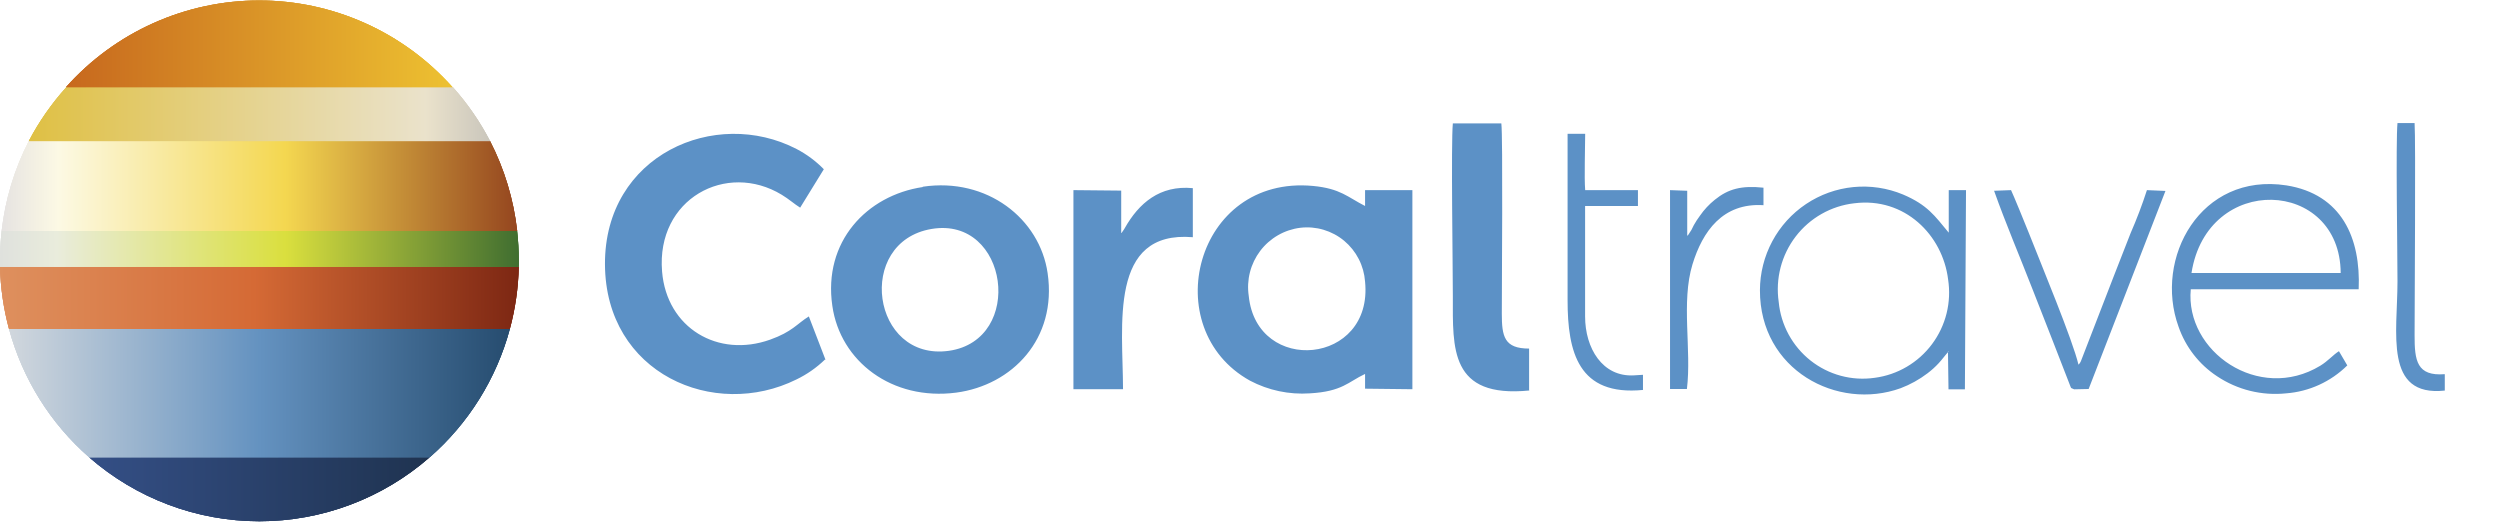 <svg width="153" height="32" viewBox="0 0 153 32" fill="none" xmlns="http://www.w3.org/2000/svg">
<g clip-path="url(#clip0)">
<path fill-rule="evenodd" clip-rule="evenodd" d="M26.3 27.985H5.454C8.344 30.51 12.045 31.901 15.874 31.901C19.704 31.901 23.405 30.51 26.295 27.985H26.3Z" fill="url(#paint0_linear)"/>
<path fill-rule="evenodd" clip-rule="evenodd" d="M26.3 27.985H5.454C8.344 30.51 12.045 31.901 15.874 31.901C19.704 31.901 23.405 30.51 26.295 27.985H26.3Z" fill="url(#paint1_linear)"/>
<path fill-rule="evenodd" clip-rule="evenodd" d="M26.3 27.985H5.454C8.344 30.51 12.045 31.901 15.874 31.901C19.704 31.901 23.405 30.51 26.295 27.985H26.3Z" fill="url(#paint2_linear)"/>
<path fill-rule="evenodd" clip-rule="evenodd" d="M5.454 27.985H26.3C28.672 25.913 30.379 23.179 31.203 20.131H0.55C1.375 23.179 3.081 25.913 5.454 27.985Z" fill="url(#paint3_linear)"/>
<path fill-rule="evenodd" clip-rule="evenodd" d="M5.454 27.985H26.3C28.672 25.913 30.379 23.179 31.203 20.131H0.55C1.375 23.179 3.081 25.913 5.454 27.985Z" fill="url(#paint4_linear)"/>
<path fill-rule="evenodd" clip-rule="evenodd" d="M5.454 27.985H26.3C28.672 25.913 30.379 23.179 31.203 20.131H0.55C1.375 23.179 3.081 25.913 5.454 27.985Z" fill="url(#paint5_linear)"/>
<path fill-rule="evenodd" clip-rule="evenodd" d="M0.55 20.131H31.203C31.538 18.887 31.721 17.608 31.749 16.32H0C0.03 17.608 0.214 18.888 0.55 20.131Z" fill="url(#paint6_linear)"/>
<path fill-rule="evenodd" clip-rule="evenodd" d="M0.55 20.131H31.203C31.538 18.887 31.721 17.608 31.749 16.32H0C0.03 17.608 0.214 18.888 0.55 20.131Z" fill="url(#paint7_linear)"/>
<path fill-rule="evenodd" clip-rule="evenodd" d="M0.55 20.131H31.203C31.538 18.887 31.721 17.608 31.749 16.32H0C0.03 17.608 0.214 18.888 0.55 20.131Z" fill="url(#paint8_linear)"/>
<path fill-rule="evenodd" clip-rule="evenodd" d="M2.43526e-06 16.325H31.749C31.749 16.202 31.749 16.078 31.749 15.952C31.749 15.344 31.715 14.737 31.647 14.133H0.101C0.034 14.737 -0 15.344 2.43526e-06 15.952C2.43526e-06 16.074 2.43526e-06 16.199 2.43526e-06 16.325Z" fill="url(#paint9_linear)"/>
<path fill-rule="evenodd" clip-rule="evenodd" d="M2.43526e-06 16.325H31.749C31.749 16.202 31.749 16.078 31.749 15.952C31.749 15.344 31.715 14.737 31.647 14.133H0.101C0.034 14.737 -0 15.344 2.43526e-06 15.952C2.43526e-06 16.074 2.43526e-06 16.199 2.43526e-06 16.325Z" fill="url(#paint10_linear)"/>
<path fill-rule="evenodd" clip-rule="evenodd" d="M2.43526e-06 16.325H31.749C31.749 16.202 31.749 16.078 31.749 15.952C31.749 15.344 31.715 14.737 31.647 14.133H0.101C0.034 14.737 -0 15.344 2.43526e-06 15.952C2.43526e-06 16.074 2.43526e-06 16.199 2.43526e-06 16.325Z" fill="url(#paint11_linear)"/>
<path fill-rule="evenodd" clip-rule="evenodd" d="M0.101 14.133H31.652C31.437 12.214 30.874 10.351 29.992 8.635H1.762C0.879 10.351 0.317 12.214 0.101 14.133Z" fill="url(#paint12_linear)"/>
<path fill-rule="evenodd" clip-rule="evenodd" d="M0.101 14.133H31.652C31.437 12.214 30.874 10.351 29.992 8.635H1.762C0.879 10.351 0.317 12.214 0.101 14.133Z" fill="url(#paint13_linear)"/>
<path fill-rule="evenodd" clip-rule="evenodd" d="M0.101 14.133H31.652C31.437 12.214 30.874 10.351 29.992 8.635H1.762C0.879 10.351 0.317 12.214 0.101 14.133Z" fill="url(#paint14_linear)"/>
<path fill-rule="evenodd" clip-rule="evenodd" d="M1.762 8.635H29.992C29.374 7.443 28.608 6.333 27.714 5.333H4.064C3.161 6.332 2.387 7.441 1.762 8.635Z" fill="url(#paint15_linear)"/>
<path fill-rule="evenodd" clip-rule="evenodd" d="M1.762 8.635H29.992C29.374 7.443 28.608 6.333 27.714 5.333H4.064C3.161 6.332 2.387 7.441 1.762 8.635Z" fill="url(#paint16_linear)"/>
<path fill-rule="evenodd" clip-rule="evenodd" d="M1.762 8.635H29.992C29.374 7.443 28.608 6.333 27.714 5.333H4.064C3.161 6.332 2.387 7.441 1.762 8.635Z" fill="url(#paint17_linear)"/>
<path fill-rule="evenodd" clip-rule="evenodd" d="M4.04 5.333H27.69C26.2 3.664 24.378 2.329 22.34 1.415C20.302 0.501 18.096 0.028 15.865 0.028C13.633 0.028 11.427 0.501 9.389 1.415C7.352 2.329 5.529 3.664 4.04 5.333Z" fill="url(#paint18_linear)"/>
<path fill-rule="evenodd" clip-rule="evenodd" d="M4.04 5.333H27.69C26.2 3.664 24.378 2.329 22.34 1.415C20.302 0.501 18.096 0.028 15.865 0.028C13.633 0.028 11.427 0.501 9.389 1.415C7.352 2.329 5.529 3.664 4.04 5.333Z" fill="url(#paint19_linear)"/>
<path fill-rule="evenodd" clip-rule="evenodd" d="M4.04 5.333H27.69C26.2 3.664 24.378 2.329 22.34 1.415C20.302 0.501 18.096 0.028 15.865 0.028C13.633 0.028 11.427 0.501 9.389 1.415C7.352 2.329 5.529 3.664 4.04 5.333Z" fill="url(#paint20_linear)"/>
<path fill-rule="evenodd" clip-rule="evenodd" d="M83.542 22.89V23.787L86.438 23.821V11.636H83.542V12.606C82.48 12.068 82.041 11.54 80.361 11.38C73.121 10.701 70.79 20.131 76.5 23.297C77.626 23.891 78.894 24.16 80.163 24.073C82.152 23.961 82.509 23.37 83.542 22.885V22.89ZM56.47 11.447C53.048 11.961 50.364 14.788 50.939 18.72C51.422 22.114 54.588 24.538 58.517 24.029C61.934 23.578 64.704 20.747 64.115 16.718C63.633 13.382 60.404 10.841 56.47 11.428V11.447ZM119.215 21.493L119.248 23.826H120.252L120.32 11.636H119.263V14.24C118.399 13.198 117.964 12.543 116.463 11.903C115.503 11.504 114.459 11.348 113.425 11.449C112.39 11.551 111.396 11.907 110.531 12.486C109.665 13.065 108.955 13.848 108.463 14.768C107.971 15.688 107.711 16.716 107.708 17.76C107.698 22.652 112.457 25.154 116.319 23.758C116.908 23.535 117.462 23.228 117.964 22.846C118.214 22.657 118.447 22.446 118.659 22.216C118.853 22.007 119.05 21.731 119.248 21.518L119.215 21.493ZM50.48 22.012C49.97 22.504 49.385 22.912 48.748 23.22C43.714 25.721 37.053 22.875 37.024 16.175C36.995 9.474 43.781 6.541 48.752 9.12C49.369 9.442 49.931 9.859 50.418 10.357L48.97 12.708C48.622 12.495 48.284 12.184 47.84 11.918C44.462 9.867 40.152 12.16 40.519 16.616C40.803 20.082 43.945 21.925 47.136 20.785C48.492 20.301 48.772 19.816 49.501 19.365L50.519 22.012H50.48ZM113.481 12.441C116.56 12.049 118.891 14.381 119.224 17.101C119.331 17.794 119.299 18.501 119.13 19.181C118.961 19.861 118.658 20.501 118.239 21.062C117.821 21.623 117.295 22.094 116.692 22.448C116.09 22.802 115.423 23.031 114.731 23.122C114.039 23.222 113.334 23.18 112.659 22.998C111.984 22.816 111.353 22.498 110.804 22.064C110.255 21.629 109.799 21.087 109.464 20.471C109.13 19.855 108.923 19.177 108.857 18.478C108.754 17.775 108.793 17.059 108.971 16.371C109.149 15.684 109.463 15.04 109.894 14.477C110.324 13.914 110.864 13.443 111.479 13.094C112.094 12.744 112.773 12.522 113.476 12.441H113.481ZM143.656 22.366L143.144 21.493C142.777 21.721 142.483 22.09 141.996 22.386C138.241 24.655 133.718 21.508 134.075 17.702H144.351C144.486 14.56 143.308 11.884 139.925 11.345C134.669 10.541 131.807 15.806 133.327 19.995C133.758 21.238 134.586 22.304 135.683 23.026C136.928 23.858 138.423 24.228 139.911 24.073C141.319 23.966 142.644 23.361 143.651 22.366H143.656ZM93.581 23.874V21.333C92.056 21.333 91.911 20.592 91.911 19.19C91.911 17.59 91.983 8.33 91.882 7.554H88.914C88.798 8.761 88.914 16.281 88.914 18.143C88.914 21.304 88.711 24.383 93.6 23.898L93.581 23.874ZM68.638 14.259L68.797 14.027L68.831 13.969C69.695 12.437 70.978 11.321 73.001 11.515V14.517C67.827 14.085 68.725 19.927 68.729 23.821H65.694V11.636L68.618 11.665V14.255L68.638 14.259ZM57.011 14.012C61.726 13.217 62.735 20.8 58.077 21.469C53.333 22.138 52.324 14.803 57.011 14.012ZM79.579 13.94C80.057 13.883 80.541 13.925 81.002 14.062C81.463 14.199 81.892 14.428 82.263 14.736C82.633 15.045 82.937 15.425 83.157 15.855C83.377 16.285 83.508 16.755 83.542 17.236C84.053 22.342 76.91 22.977 76.423 18.109C76.351 17.626 76.376 17.134 76.497 16.661C76.617 16.188 76.831 15.744 77.125 15.355C77.419 14.966 77.788 14.641 78.21 14.398C78.631 14.155 79.097 13.999 79.579 13.94ZM134.119 16.708C135.084 10.55 143.217 10.919 143.25 16.708H134.119ZM126.937 23.826C126.676 23.7 126.792 23.826 126.638 23.462L125.6 20.79C125.209 19.787 124.813 18.793 124.408 17.745C123.626 15.733 122.748 13.678 122.038 11.675L123.076 11.636C123.196 11.879 123.959 13.736 124.157 14.24C124.919 16.18 126.86 20.839 127.202 22.318C127.266 22.262 127.316 22.193 127.347 22.114L129.35 16.936C129.707 16.029 130.04 15.171 130.393 14.269C130.769 13.409 131.103 12.53 131.392 11.636L132.526 11.685L127.825 23.806L126.937 23.826ZM100.55 23.884V22.938L100 22.972C98.07 23.084 97.008 21.309 97.008 19.365V12.606H100.242V11.636H97.013C96.95 10.861 97.013 9.067 97.013 8.189H95.936C95.936 11.583 95.936 14.977 95.936 18.371C95.936 21.552 96.593 24.252 100.56 23.864L100.55 23.884ZM103.287 14.424L103.514 14.075C103.577 13.954 103.601 13.891 103.659 13.784C103.773 13.581 103.9 13.385 104.04 13.198C104.293 12.832 104.597 12.506 104.943 12.228C105.773 11.554 106.588 11.345 107.925 11.486V12.558C105.425 12.398 104.194 14.172 103.581 16.175C102.872 18.492 103.533 21.401 103.239 23.806H102.206V11.636L103.258 11.675V14.4L103.287 14.424ZM149.621 23.903V22.899C147.908 23.035 147.768 22.075 147.773 20.509C147.773 18.681 147.845 8.47 147.773 7.53H146.726C146.615 8.664 146.726 15.496 146.726 17.227C146.726 20.364 145.881 24.305 149.621 23.903Z" fill="#5C91C6"/>
</g>
<defs>
<linearGradient id="paint0_linear" x1="5.454" y1="29.939" x2="26.3" y2="29.939" gradientUnits="userSpaceOnUse">
<stop stop-color="#344F86"/>
<stop offset="1" stop-color="#1F3350"/>
</linearGradient>
<linearGradient id="paint1_linear" x1="5.454" y1="29.939" x2="26.3" y2="29.939" gradientUnits="userSpaceOnUse">
<stop stop-color="#344F86"/>
<stop offset="1" stop-color="#1F3350"/>
</linearGradient>
<linearGradient id="paint2_linear" x1="5.454" y1="29.939" x2="26.3" y2="29.939" gradientUnits="userSpaceOnUse">
<stop stop-color="#344F86"/>
<stop offset="1" stop-color="#1F3350"/>
</linearGradient>
<linearGradient id="paint3_linear" x1="0.55" y1="24.058" x2="31.203" y2="24.058" gradientUnits="userSpaceOnUse">
<stop stop-color="#D1D7DD"/>
<stop offset="0.5" stop-color="#6492C0"/>
<stop offset="1" stop-color="#264C6F"/>
</linearGradient>
<linearGradient id="paint4_linear" x1="0.55" y1="24.058" x2="31.203" y2="24.058" gradientUnits="userSpaceOnUse">
<stop stop-color="#D1D7DD"/>
<stop offset="0.5" stop-color="#6492C0"/>
<stop offset="1" stop-color="#264C6F"/>
</linearGradient>
<linearGradient id="paint5_linear" x1="0.55" y1="24.058" x2="31.203" y2="24.058" gradientUnits="userSpaceOnUse">
<stop stop-color="#D1D7DD"/>
<stop offset="0.5" stop-color="#6492C0"/>
<stop offset="1" stop-color="#264C6F"/>
</linearGradient>
<linearGradient id="paint6_linear" x1="0.005" y1="18.226" x2="31.749" y2="18.226" gradientUnits="userSpaceOnUse">
<stop stop-color="#DE905E"/>
<stop offset="0.49" stop-color="#D56A35"/>
<stop offset="1" stop-color="#7D2713"/>
</linearGradient>
<linearGradient id="paint7_linear" x1="0.005" y1="18.226" x2="31.749" y2="18.226" gradientUnits="userSpaceOnUse">
<stop stop-color="#DE905E"/>
<stop offset="0.49" stop-color="#D56A35"/>
<stop offset="1" stop-color="#7D2713"/>
</linearGradient>
<linearGradient id="paint8_linear" x1="0.005" y1="18.226" x2="31.749" y2="18.226" gradientUnits="userSpaceOnUse">
<stop stop-color="#DE905E"/>
<stop offset="0.49" stop-color="#D56A35"/>
<stop offset="1" stop-color="#7D2713"/>
</linearGradient>
<linearGradient id="paint9_linear" x1="2.43526e-06" y1="15.229" x2="31.753" y2="15.229" gradientUnits="userSpaceOnUse">
<stop stop-color="#DFE1DD"/>
<stop offset="0.11" stop-color="#E9ECDC"/>
<stop offset="0.55" stop-color="#DADF3E"/>
<stop offset="1" stop-color="#406E30"/>
</linearGradient>
<linearGradient id="paint10_linear" x1="2.43526e-06" y1="15.229" x2="31.753" y2="15.229" gradientUnits="userSpaceOnUse">
<stop stop-color="#DFE1DD"/>
<stop offset="0.11" stop-color="#E9ECDC"/>
<stop offset="0.55" stop-color="#DADF3E"/>
<stop offset="1" stop-color="#406E30"/>
</linearGradient>
<linearGradient id="paint11_linear" x1="2.43526e-06" y1="15.229" x2="31.753" y2="15.229" gradientUnits="userSpaceOnUse">
<stop stop-color="#DFE1DD"/>
<stop offset="0.11" stop-color="#E9ECDC"/>
<stop offset="0.55" stop-color="#DADF3E"/>
<stop offset="1" stop-color="#406E30"/>
</linearGradient>
<linearGradient id="paint12_linear" x1="0.101" y1="11.384" x2="31.652" y2="11.384" gradientUnits="userSpaceOnUse">
<stop stop-color="#E6E3E2"/>
<stop offset="0.11" stop-color="#FCF9E4"/>
<stop offset="0.55" stop-color="#F4D750"/>
<stop offset="1" stop-color="#95461F"/>
</linearGradient>
<linearGradient id="paint13_linear" x1="0.101" y1="11.384" x2="31.652" y2="11.384" gradientUnits="userSpaceOnUse">
<stop stop-color="#E6E3E2"/>
<stop offset="0.11" stop-color="#FCF9E4"/>
<stop offset="0.55" stop-color="#F4D750"/>
<stop offset="1" stop-color="#95461F"/>
</linearGradient>
<linearGradient id="paint14_linear" x1="0.101" y1="11.384" x2="31.652" y2="11.384" gradientUnits="userSpaceOnUse">
<stop stop-color="#E6E3E2"/>
<stop offset="0.11" stop-color="#FCF9E4"/>
<stop offset="0.55" stop-color="#F4D750"/>
<stop offset="1" stop-color="#95461F"/>
</linearGradient>
<linearGradient id="paint15_linear" x1="1.762" y1="6.977" x2="29.992" y2="6.977" gradientUnits="userSpaceOnUse">
<stop stop-color="#DFC044"/>
<stop offset="0.86" stop-color="#EAE2CB"/>
<stop offset="1" stop-color="#CAC6BC"/>
</linearGradient>
<linearGradient id="paint16_linear" x1="1.762" y1="6.977" x2="29.992" y2="6.977" gradientUnits="userSpaceOnUse">
<stop stop-color="#DFC044"/>
<stop offset="0.86" stop-color="#EAE2CB"/>
<stop offset="1" stop-color="#CAC6BC"/>
</linearGradient>
<linearGradient id="paint17_linear" x1="1.762" y1="6.977" x2="29.992" y2="6.977" gradientUnits="userSpaceOnUse">
<stop stop-color="#DFC044"/>
<stop offset="0.86" stop-color="#EAE2CB"/>
<stop offset="1" stop-color="#CAC6BC"/>
</linearGradient>
<linearGradient id="paint18_linear" x1="4.04" y1="2.657" x2="27.714" y2="2.657" gradientUnits="userSpaceOnUse">
<stop stop-color="#C7681E"/>
<stop offset="1" stop-color="#EDC131"/>
</linearGradient>
<linearGradient id="paint19_linear" x1="4.04" y1="2.657" x2="27.714" y2="2.657" gradientUnits="userSpaceOnUse">
<stop stop-color="#C7681E"/>
<stop offset="1" stop-color="#EDC131"/>
</linearGradient>
<linearGradient id="paint20_linear" x1="4.04" y1="2.657" x2="27.714" y2="2.657" gradientUnits="userSpaceOnUse">
<stop stop-color="#C7681E"/>
<stop offset="1" stop-color="#EDC131"/>
</linearGradient>
<clipPath id="clip0">
<rect width="153" height="32" fill="white"/>
</clipPath>
</defs>
</svg>
